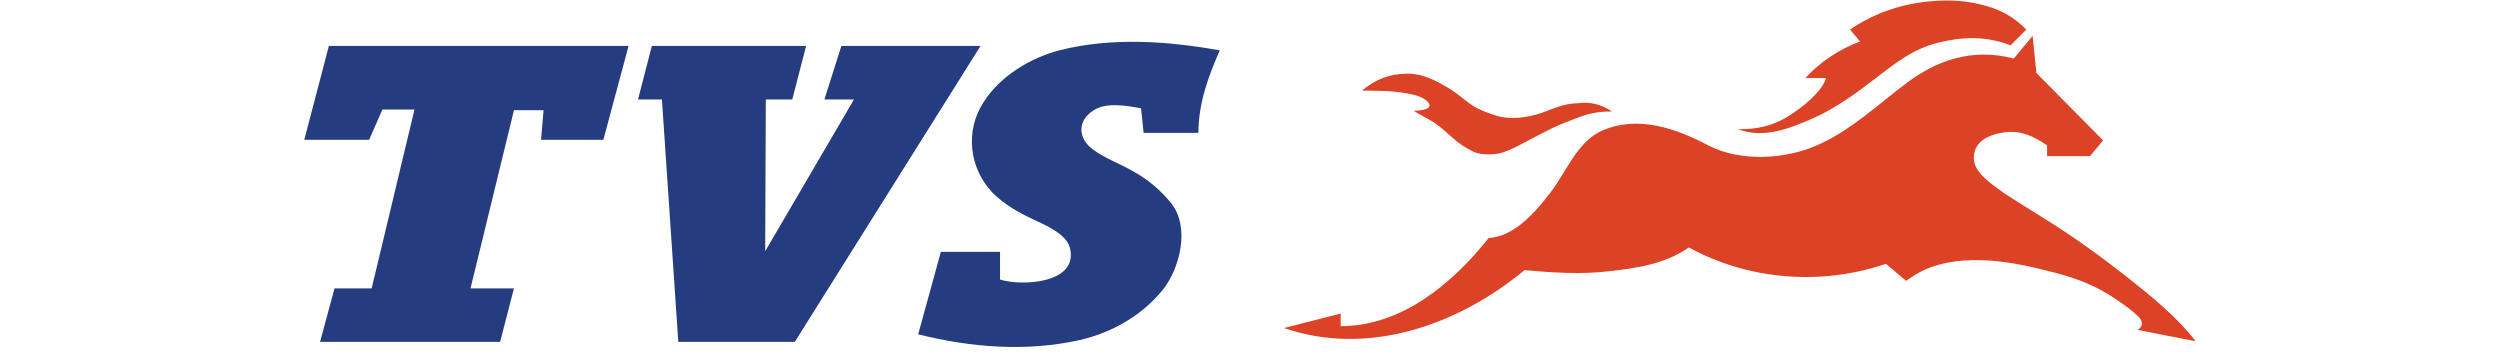 <svg height="357" viewBox="29.4 18 300.4 56.7" width="2500" xmlns="http://www.w3.org/2000/svg"><path d="M40.1 63.8h-5.9l-2.3 8.5h28.6l2.2-8.5h-6.9l6.9-28.3h4.7l-.4 4.7h9.9l4-14.9H33.3l-3.9 14.9h10.3l2.1-4.8h5.1zm74.6-38.5h22.1l-29.5 47H88.8l-2.6-38.5h-3.8l2.2-8.5h24.5l-2.2 8.5h-4.2l-.1 24.1 14.1-24.1H112zm56.7 13.9c0-4.7 1.5-8.9 3.4-13.2-8.3-1.5-17.3-2.1-25.5 0-4.6 1.2-9.4 4.1-12 8.2-3 4.6-2.3 10.5 1.4 14.4 1.9 1.9 4.2 3.2 6.6 4.3 1.9.9 5.2 2.3 5.7 4.5 1.4 5.6-7.6 6.1-11.1 5V58h-9.4l-3.6 13.1c8.4 2.1 17.2 2.8 25.7.9 5.1-1.2 9.7-3.8 13.1-7.9 2.8-3.5 4.4-10 1.4-13.8-1.7-2.1-3.6-3.7-5.9-5-2.2-1.3-4.6-2.1-6.6-3.6-2.4-1.8-2.4-4.6.2-6.2 2-1.3 5.3-.7 7.5-.3l.4 3.9h8.7z" fill="#253c80"/><g fill="#dc4226"><path d="M300.4 25.2c-3.9-1.5-7.6-1.4-11.6-.4-3.9 1-6.7 3.2-9.8 5.6s-6.4 4.8-10 6.4c-3.7 1.6-7.9 3.3-11.9 1.7 2.9.1 5.6-.5 8.1-2.1 1.9-1.2 5.2-3.7 5.9-6h-3.3c2.4-2.6 5.4-4.6 8.7-5.8l-1.6-1.9c4.4-3 9.2-4.4 14.5-4.6 2.5-.1 5 .2 7.3.9 2.5.7 4.4 1.9 6.2 3.7zm-63.3 10.5c-1.4 0-2.6.1-4 .5-1.3.4-2.5.9-3.8 1.4-2.4 1-4.7 2.3-7 3.5-1 .5-2.2 1.1-3.3 1.3-1.2.2-2.8.2-3.9-.3-1.2-.6-2.2-1.2-3.2-2.1s-2-1.8-3-2.5c-1.1-.7-2.2-1.2-3.3-1.9.5 0 3.1-.1 2.4-1.2-.6-.9-2-1.3-3.1-1.5-2.5-.5-5-.5-7.5-.5 2.1-1.8 4.4-2.7 7.2-2.7 2.6 0 4.7 1.2 6.9 2.5 1.1.7 2.4 1.9 3.5 2.6s2.3 1.1 3.5 1.5c2.3.8 5.2.4 7.5-.4 1.9-.7 3.6-1.5 5.7-1.5 1.9-.3 3.7.2 5.4 1.3z"/><path d="M217.5 55.8c4.1-.2 7.5-4.2 9.8-7.2 2.5-3.2 4.2-8 8.1-9.8 5.8-2.6 11.9-.4 17.2 2.4 5 2.5 12 2.1 17-.1 5.5-2.4 9.7-6.5 14.4-10 4.4-3.3 10.1-5.6 16.9-3.8l3-3.6.6 5.9 10.6 10.7-2.1 2.5h-6.8v-1.7c-2-1.4-4.1-2.4-6.6-2.1-2.6.3-5.4 1.5-5 4.6.3 2.1 3.3 4 4.8 5.1 2.1 1.4 4.3 2.7 6.5 4.1 4.5 2.8 8.8 5.9 13 9.2 3.9 3.1 7.9 6.3 10.9 10.2l-9.2-1.8c1.7-1.2-.3-2.5-1.4-3.4-1.4-1.1-2.8-2-4.4-2.9-3.1-1.7-6.4-2.6-9.8-3.4-6.5-1.6-14.9-2.6-20.6 1.5-.2.1-.4.3-.6.4l-3.2-2.7c-10.3 3.5-21.8 2.6-31.3-2.6-3.9 2.7-8.4 3.3-12.9 3.8-4.3.5-8.8.2-13.2-.2-10.5 8.7-24.8 13.8-38.2 9.2l9-2.3v2c9.7 0 17.8-6.8 23.5-14z"/></g></svg>